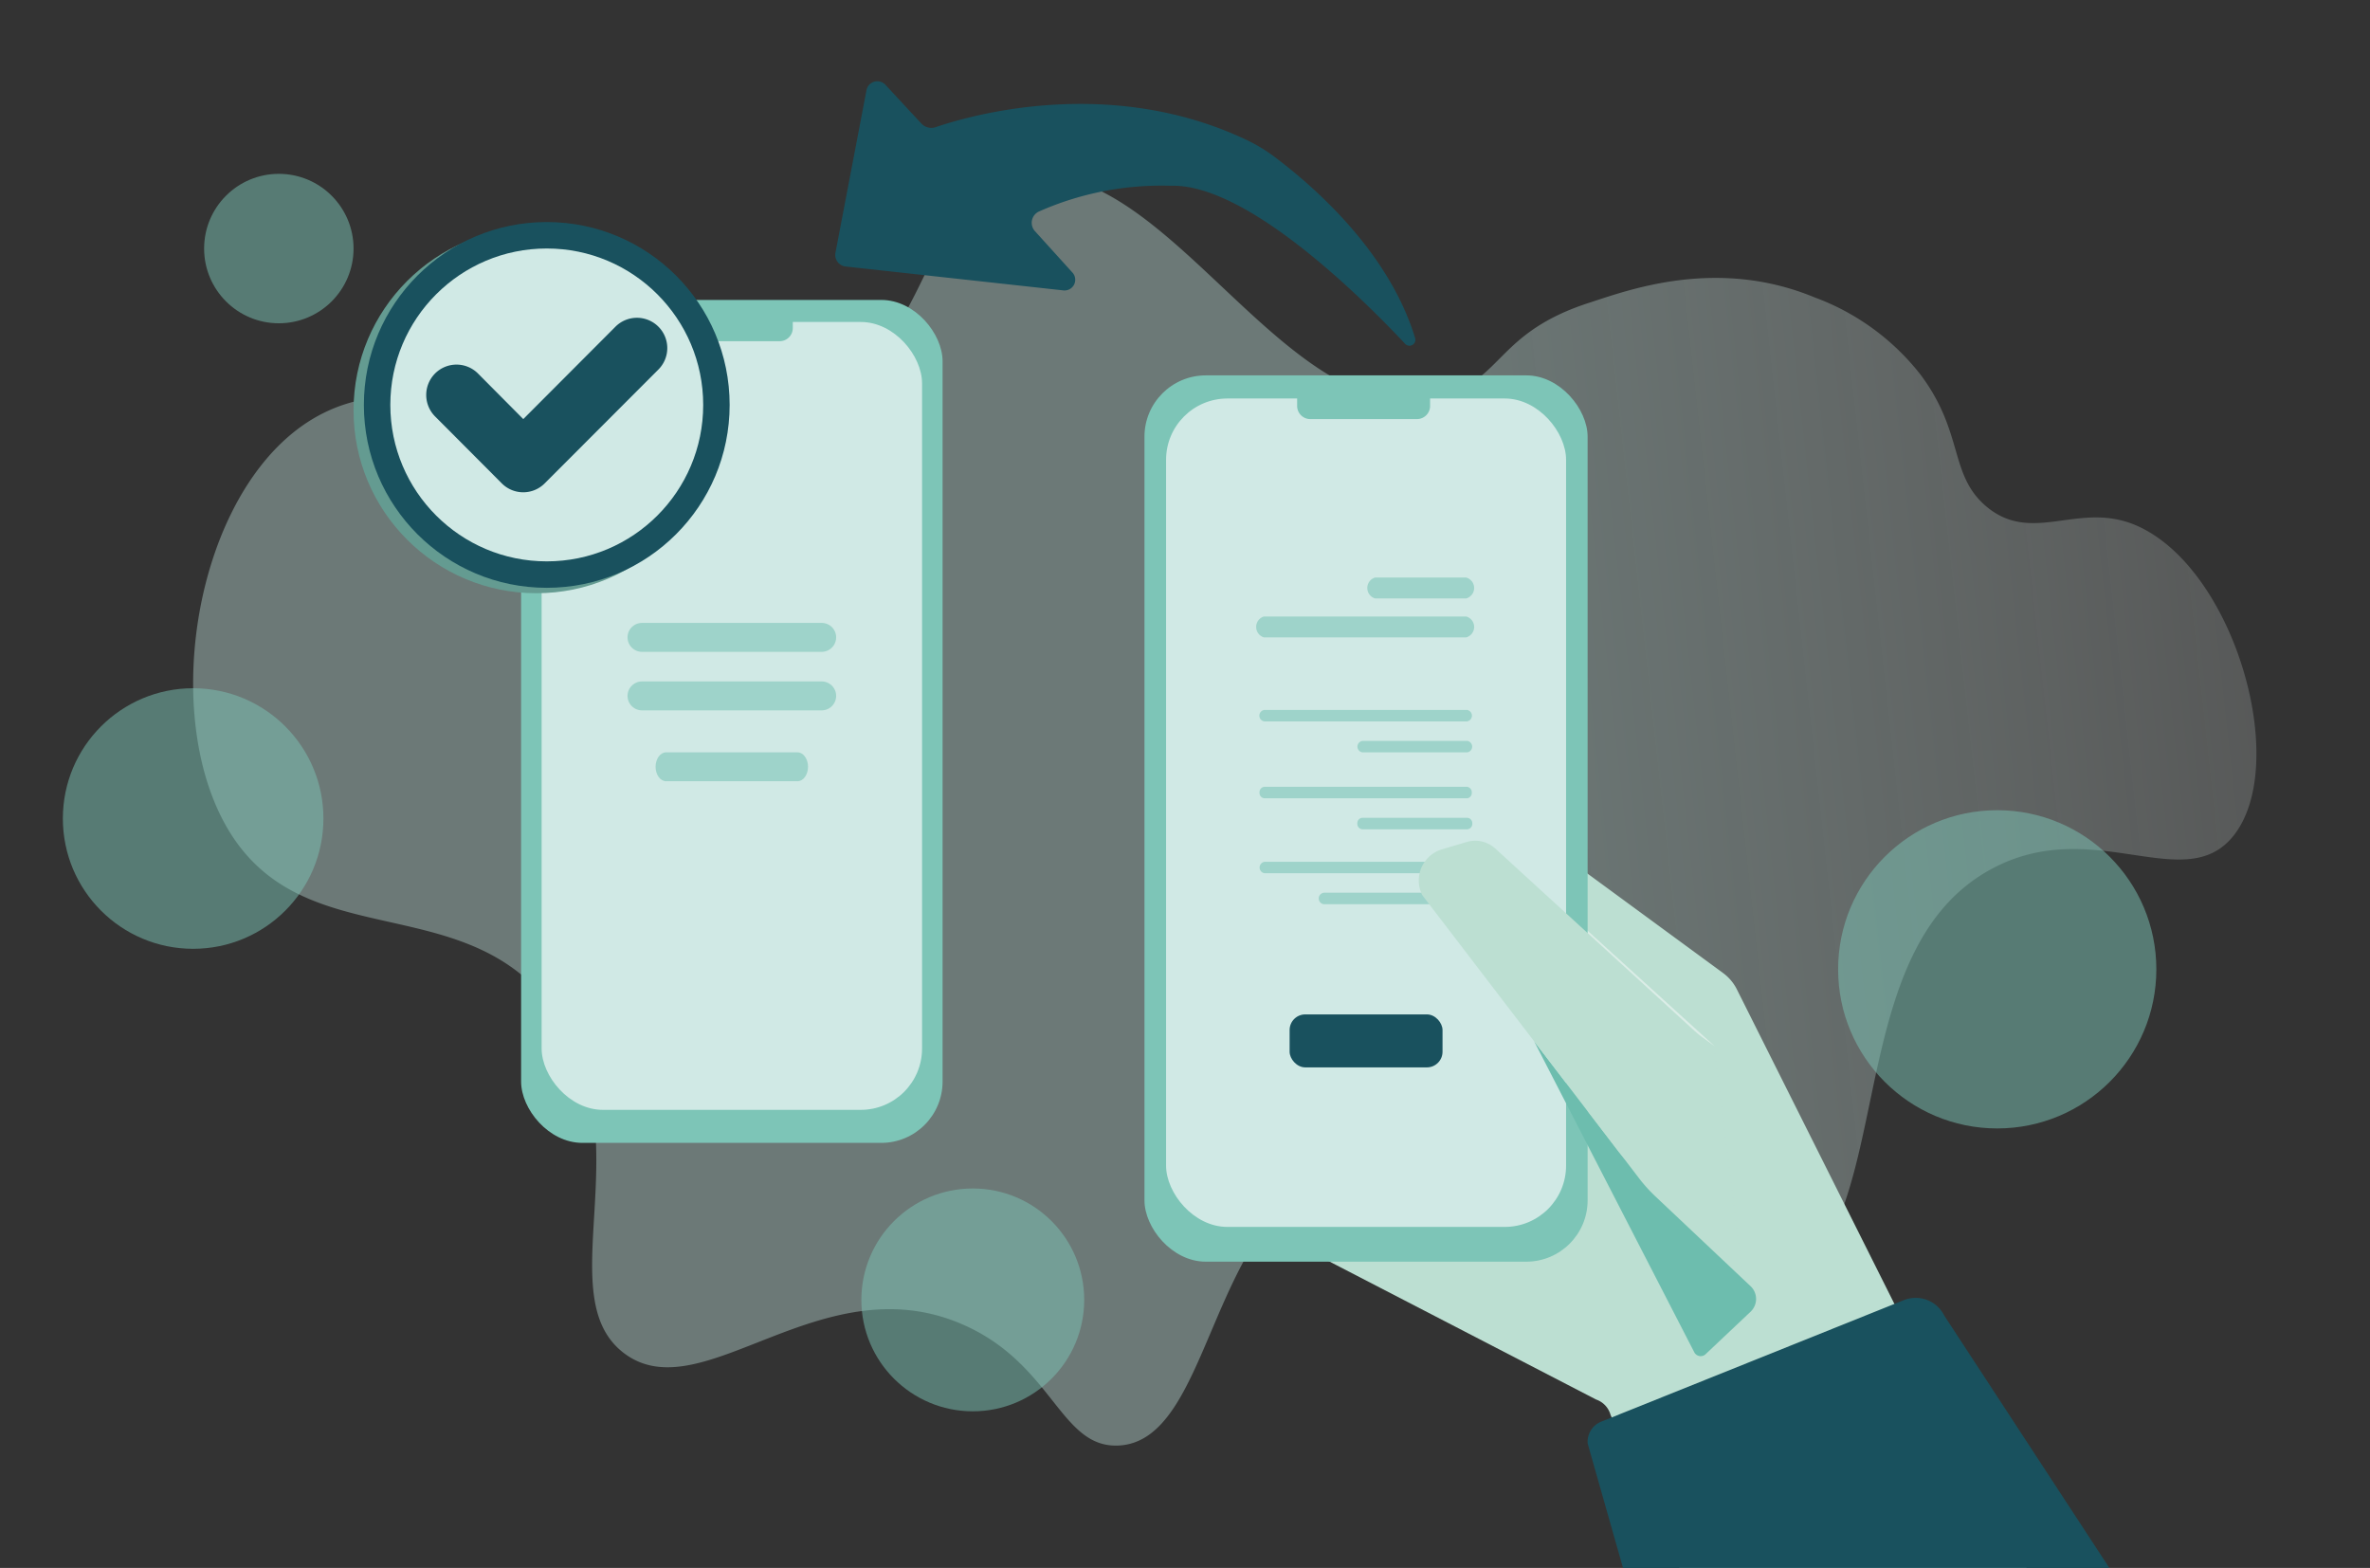 <svg xmlns="http://www.w3.org/2000/svg" id="Layer_1" data-name="Layer 1" viewBox="0 0 328 217"><rect x="0" y="0" width="328" height="217" fill="#333333" stroke="none"/><defs><linearGradient id="linear-gradient" x1="215.13" x2="494.13" y1="-58.18" y2="-58.18" gradientTransform="matrix(1.01 -.11 .12 1.09 -77.23 200.48)" gradientUnits="userSpaceOnUse"><stop offset=".23" stop-color="#c1e2dd"/><stop offset=".62" stop-color="#edf7f5" stop-opacity=".5"/><stop offset=".79" stop-color="#fff" stop-opacity=".3"/></linearGradient><style>.cls-2{fill:#19515e}.cls-3{fill:#bcdfd2}.cls-5{opacity:.5}.cls-5,.cls-6{fill:#7dc5b7}.cls-7{fill:#d0e9e5}.cls-11{opacity:.6}</style></defs><path d="M295.9 72.83c13.41 6.11 21 32.77 13.3 42.72-6.72 8.66-19.34-2.85-33.43 4.63-22 11.65-12.26 50.66-30.44 59.32-18.7 8.91-40.42-26.87-61.33-17.37-16.94 7.7-16.44 37.43-29.27 37.93-8 .31-9-11.25-21.39-16.71-19.67-8.69-36.18 12.14-47 3.91-10.41-7.93 2.57-29.13-9-46.59-12-18.09-34.41-8.15-45.32-25.15-9.76-15.22-5.59-44.74 9-56 20-15.41 46.25 13.32 71.9-2.78 17.33-10.88 14.12-29.5 27.89-32.23 20.68-4.1 37.19 36.29 58.69 30.36 8.51-2.34 7.66-8.88 20.54-13 5.25-1.7 17.56-6.32 31.07-.72a33.12 33.12 0 0 1 14.7 10.72c6.05 8.09 3.89 13.84 9.12 18.25 6.47 5.38 12.9-.97 20.97 2.71Z" style="opacity:.4;fill:url(#linear-gradient)"/><path d="M162 25.71a41.82 41.82 0 0 0-18.21 3.56 1.72 1.72 0 0 0-.52 2.76l5.16 5.7a1.48 1.48 0 0 1-1.26 2.46L117 36.88a1.61 1.61 0 0 1-1.38-1.88l4.31-22.58a1.53 1.53 0 0 1 2.65-.64l4.91 5.29a1.9 1.9 0 0 0 2 .53c4.8-1.64 24.27-7.27 43.29 1.89a22.46 22.46 0 0 1 3.48 2.12C180.78 25 192 34.18 195.84 46.76a.82.82 0 0 1-1.38.82c-5.78-6.17-21.89-22.23-32.46-21.87Z" class="cls-2"/><path d="m218.31 119.88 20.14 14.77a6.33 6.33 0 0 1 1.93 2.28l40.25 80.36h-48.07l-9.66-21.46a3.13 3.13 0 0 0-2-2.14l-39-20.18 11.62-34.85" class="cls-3"/><path d="m237.35 144.83-30.23-27.47a4.13 4.13 0 0 0-4-.89l-3.38 1Z" style="opacity:.5;fill:#fbfdfd;isolation:isolate"/><path d="m291.93 217-22.84-34.91a4.42 4.42 0 0 0-5.62-2.15l-41.82 16.79a3 3 0 0 0-1.92 3.06l4.89 17.21Z" class="cls-2"/><circle cx="134.63" cy="179.9" r="15.42" class="cls-5"/><circle cx="276.41" cy="134.15" r="22.02" class="cls-5"/><circle cx="26.73" cy="113.28" r="18.03" class="cls-5"/><circle cx="38.59" cy="34.4" r="10.34" class="cls-5"/><rect width="61.33" height="122.66" x="158.39" y="51.95" class="cls-6" rx="8.49"/><rect width="55.36" height="114.65" x="161.38" y="55.15" class="cls-7" rx="8.49"/><path d="M179.52 53.45h18.4v2.68A1.82 1.82 0 0 1 196.1 58h-14.76a1.82 1.82 0 0 1-1.82-1.82v-2.73Z" class="cls-6"/><path d="M203.07 99.84H175a.8.8 0 0 1 0-1.59h28a.8.8 0 0 1 0 1.59Zm-.15-11.63h-28a1.51 1.51 0 0 1 0-2.89h28a1.5 1.5 0 0 1 0 2.89Zm0-5.39H190.3a1.51 1.51 0 0 1 0-2.89h12.62a1.5 1.5 0 0 1 0 2.89Zm.15 21.3h-14.53a.8.8 0 0 1 0-1.58h14.53a.8.8 0 0 1 0 1.58Zm0 6.36H175a.74.74 0 0 1-.69-.79.75.75 0 0 1 .69-.8h28a.75.75 0 0 1 .69.8.74.74 0 0 1-.62.79Zm0 4.29h-14.53a.75.75 0 0 1-.69-.8.74.74 0 0 1 .69-.79h14.53a.74.74 0 0 1 .69.79.75.75 0 0 1-.69.8Zm0 6.08H175a.8.8 0 0 1 0-1.58h28a.8.8 0 0 1 0 1.58Zm0 4.29h-19.85a.8.8 0 0 1 0-1.59h19.85a.8.8 0 0 1 0 1.59Z" style="opacity:.6;fill:#7dc5b7"/><rect width="21.16" height="7.33" x="178.48" y="140.39" class="cls-2" rx="2.16"/><rect width="58.33" height="116.66" x="72.12" y="41.51" class="cls-6" rx="8.49"/><rect width="52.65" height="109.04" x="74.96" y="44.56" class="cls-7" rx="8.49"/><path d="M92.22 42.94h17.5v2.46a1.82 1.82 0 0 1-1.82 1.82H94a1.82 1.82 0 0 1-1.82-1.82v-2.46h.04Z" class="cls-6"/><path d="m242.27 178-13.1-12.36a20.83 20.83 0 0 1-2.36-2.61l-14.5-18.94 22.2 43.11a1 1 0 0 0 1.49.26l6.28-5.93a2.43 2.43 0 0 0-.01-3.53Z" style="fill:#6dbdae"/><path d="m241.08 175.74-15-14.11a23.46 23.46 0 0 1-2.36-2.62l-26.88-35.12a4.5 4.5 0 0 1 2.74-6.35l3.37-1a4.12 4.12 0 0 1 4 .9l30.31 27.74" class="cls-3"/><circle cx="74.24" cy="56.79" r="25.31" style="fill:#649b91"/><circle cx="75.67" cy="56.04" r="25.31" class="cls-2"/><circle cx="75.67" cy="56.04" r="21.65" class="cls-7"/><path d="M91.12 45.21a4.2 4.2 0 0 0-5.94 0L72.42 58l-6.27-6.31a4.2 4.2 0 0 0-5.94 0 4.22 4.22 0 0 0 0 5.94l9.24 9.27a4.19 4.19 0 0 0 5.93 0l15.74-15.76a4.19 4.19 0 0 0 0-5.93Z" class="cls-2"/><g class="cls-11"><path d="M113.72 90.21H88.85a2 2 0 0 1 0-4h24.87a2 2 0 0 1 0 4Z" class="cls-6"/></g><g class="cls-11"><path d="M113.72 98.31H88.85a2 2 0 0 1 0-4h24.87a2 2 0 0 1 0 4Z" class="cls-6"/></g><g class="cls-11"><path d="M110.37 108.12H92.19c-.8 0-1.46-.89-1.46-2s.66-2 1.46-2h18.18c.81 0 1.46.9 1.46 2s-.65 2-1.46 2Z" class="cls-6"/></g></svg>